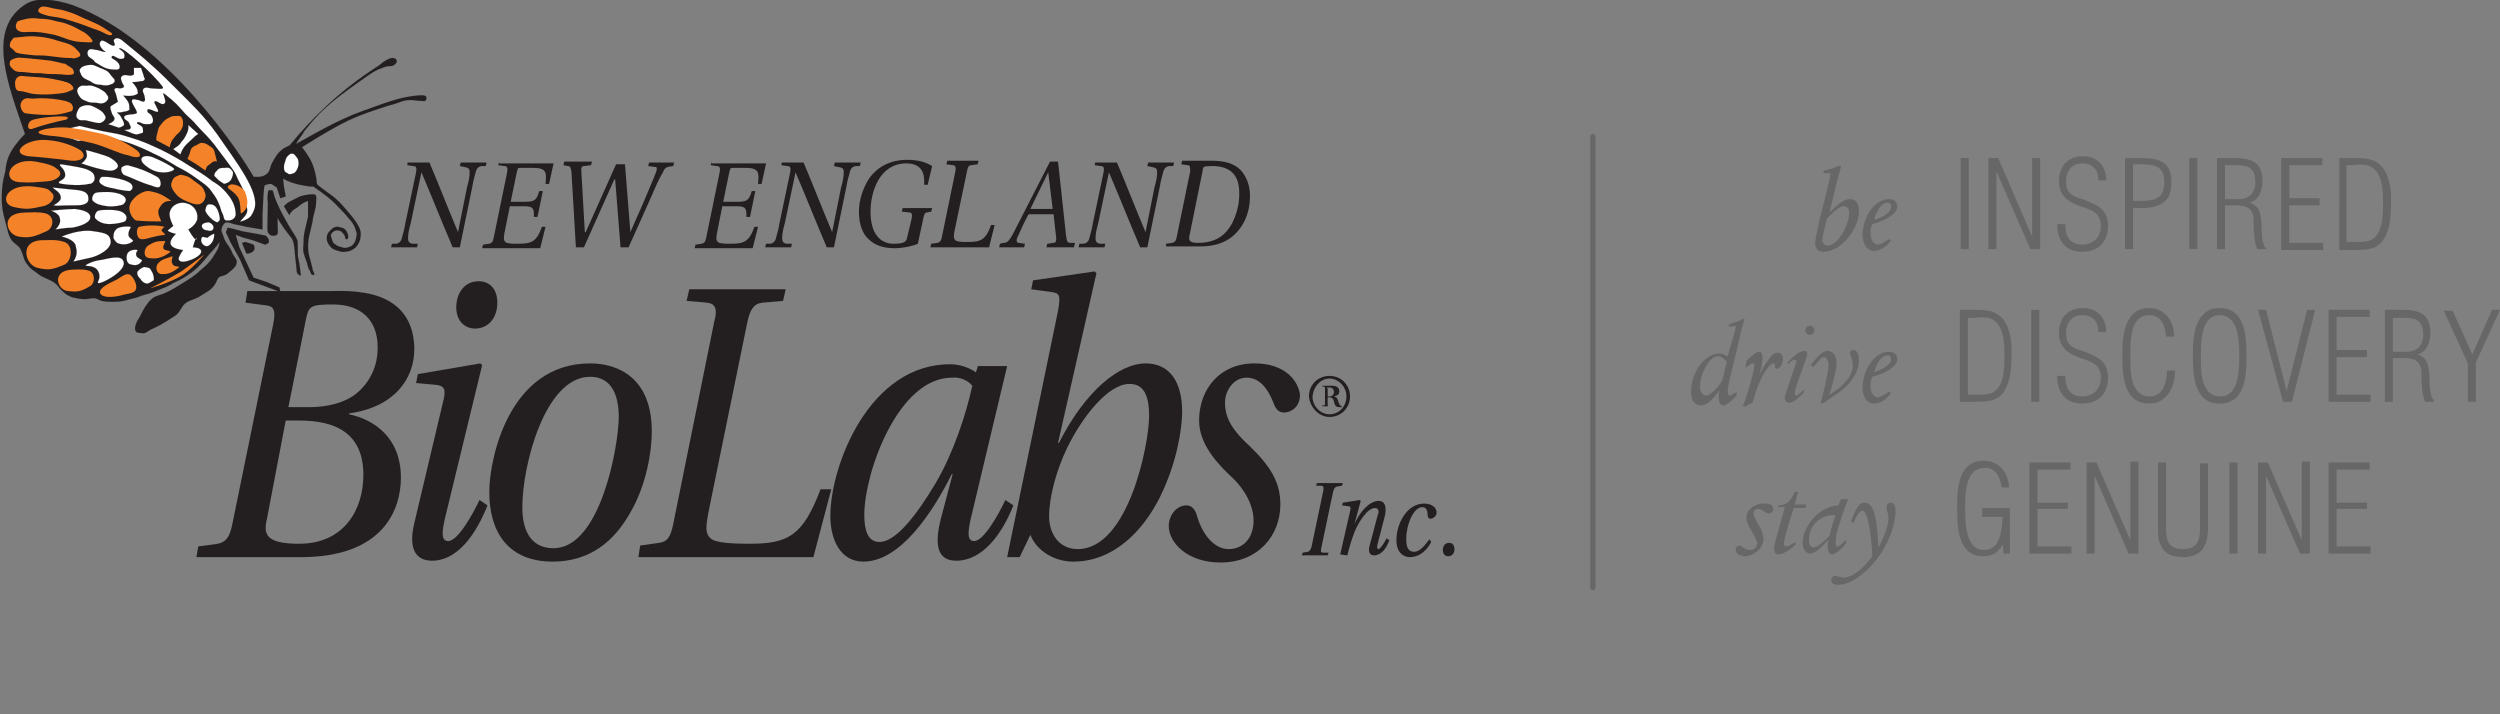 <?xml version="1.0" encoding="utf-8"?>
<!-- Generator: Adobe Illustrator 25.4.1, SVG Export Plug-In . SVG Version: 6.00 Build 0)  -->
<svg version="1.1" id="Layer_1" xmlns="http://www.w3.org/2000/svg" xmlns:xlink="http://www.w3.org/1999/xlink" x="0px" y="0px"
	 viewBox="0 0 280 80" style="enable-background:new 0 0 280 80;" xml:space="preserve">
<rect x="0" y="0" width="280" height="80" fill="#808080" stroke="none"/>
<style type="text/css">
	.st0{fill:#231F20;}
	.st1{fill:none;stroke:#231F20;stroke-width:1.177642e-02;stroke-miterlimit:3.864;}
	.st2{fill:#FFFFFF;}
	.st3{fill:#F48228;}
	.st4{fill:#676767;}
	.st5{fill:none;stroke:#676767;stroke-width:0.589;stroke-linecap:round;}
</style>
<g>
	<g>
		<path class="st0" d="M2.8,15C1,9.7-1.7,3.2,3,0.4c1.2-0.7,3.1-0.5,5.2,0.2c10.5,3.9,19.1,17.2,20.2,19.2c0,0,0.9,0.1,1.3-0.2
			c0.6-0.3,0.5-0.9,0.8-1.4c0.4-0.7,0.6-1.1,1.3-1.6c0.3-0.2,0.6-0.2,0.8-0.5c1.9-2.3,5-5.7,9.9-8.8c0,0,1.4-1.3,1.9-0.6
			c0.2,0.3-0.3,0.7-0.6,0.7c-0.7,0-0.9,0.2-1.5,0.4c-0.4,0.2-0.7,0.4-1,0.6c-3.3,2.3-5.2,3.7-6.9,5.9c-0.6,0.7-0.3,0.4-0.5,0.7
			c-0.3,0.4-0.8,1.1-0.7,1.1c1.5-0.8,4.4-2.6,7.5-3.7c2.3-0.8,3.9-1.5,6-1.7c0.4,0,1.3-0.2,1,0.5c-0.1,0.2-0.3,0.1-0.5,0.1
			c-0.5,0-0.7-0.1-1.2-0.1c-1,0-1.4,0.4-2.4,0.6c-1.8,0.6-2.9,0.9-4.6,1.7c-2.1,1-5.2,3-5.2,3c0-0.1,0.9,1.1,1.2,1.9
			c0.3,0.8,0.4,1.3,0.5,2.2c0,0.1,0.7,0.6,1.8,1.4c0.6,0.5,0.9,0.8,1.4,1.4c0.5,0.6,0.8,0.9,1.2,1.5c0.3,0.5,0.5,0.8,0.5,1.3
			c0,0.5-0.1,0.9-0.4,1.3c-0.2,0.3-0.4,0.4-0.8,0.6c-0.5,0.1-0.8,0.2-1.3,0c-0.4-0.1-0.7-0.2-1-0.6c-0.2-0.3-0.3-0.5-0.3-0.8
			c0-0.4,0.1-0.6,0.4-0.9c0.2-0.2,0.4-0.4,0.8-0.4c0.2,0,0.3,0.1,0.5,0.1c0.3,0.1,0.5,0.3,0.6,0.6c0.1,0.2,0.1,0.3,0.1,0.5
			c0,0.1-0.1,0.2-0.2,0.2c-0.2,0-0.1-0.3-0.2-0.4c-0.1-0.2-0.2-0.3-0.4-0.5c-0.2-0.1-0.4-0.1-0.6-0.1c-0.2,0.1-0.4,0.2-0.5,0.4
			c-0.1,0.2,0,0.4,0.1,0.7c0.1,0.3,0.2,0.4,0.4,0.5c0.2,0.2,0.4,0.2,0.7,0.3c0.3,0.1,0.4,0.1,0.7,0c0.4-0.1,0.6-0.3,0.8-0.7
			c0.1-0.3,0.2-1.1,0.2-0.8c0,0.2-0.1-0.3-0.2-0.6c-0.2-0.5-0.4-0.8-0.8-1.2c-0.3-0.4-0.5-0.6-0.9-1c-1-1.1-1.7-1.6-3-2.5
			c-0.6,0-0.9-0.1-1.5-0.2c-0.8-0.2-1.2-0.3-1.9-0.7l0.1,0.9l0.2,1.1l-0.6,0.2L31,21l-0.6-0.4c-0.2,0-0.4,0-0.6,0.1
			c-0.3,0-0.2,0.5-0.3,1.2l-0.1,2.2l0,1.6c-0.7-0.1-1.1-0.2-1.8-0.3c-0.5-0.1-0.8-0.2-1.4-0.3c-0.3-0.1-0.6-0.2-0.8-0.2
			c-0.3,0-0.6,0.5-0.6,0.9c0,0.2,0.1,0.3,0.2,0.6c0.2,0.8,0.7,1.1,1,1.9c0.2,0.5,0.6,0.7,0.5,1.2c-0.1,0.4-0.3,0.5-0.6,0.8
			c-0.3,0.2-0.4,0.4-0.7,0.5c-0.2,0.1-0.4,0.1-0.6,0.2c-0.3,0.2-0.3,0.5-0.5,0.8c-0.3,0.5-0.6,0.7-1.1,1c-0.3,0.2-0.5,0.3-0.8,0.5
			c-0.4,0.2-0.8,0.3-1.2,0.5c-0.7,0.4-0.7,1-1.3,1.5c-0.6,0.4-0.9,0.6-1.6,1c-0.5,0.3-0.8,0.4-1.2,0.6c-0.4,0.2-0.6,0.5-1,0.4
			c-0.2,0-0.4,0-0.6-0.1c-0.4-0.3,0-1.1,0.1-1.3c0.3-0.4,0.5-1,0.9-1.6c0.3-0.4,0.4-0.6,0.8-0.9c0.4-0.3,0.7-0.3,1.2-0.5
			c0.5-0.2,0.8-0.4,1.2-0.6c0.5-0.3,0.8-0.5,1.3-0.8c0.5-0.3,0.8-0.5,1.3-0.9c0.4-0.4,0.7-0.6,1.1-1c0.4-0.4,0.6-0.7,0.9-1.2
			c0.3-0.5,0.4-0.6,0.5-1.3c0,0-0.6,0.8-1.1,1.3c-0.7,0.8-1,1.3-1.9,2c-0.8,0.6-1.3,0.9-2.2,1.3c-0.6,0.4-1,0.5-1.7,0.8
			c-0.7,0.3-1.1,0.4-1.8,0.6c-0.5,0.2-0.8,0.3-1.3,0.4c-0.7,0.2-1.1,0.3-1.9,0.3c-0.5,0-0.8,0-1.3-0.1c-0.4-0.1-0.5-0.3-0.9-0.3
			c-0.4,0-0.6,0.1-1,0.1c-0.6,0-0.9-0.1-1.4-0.2c-0.5-0.2-0.7-0.3-1.1-0.7c-0.4-0.3-0.5-0.7-1-1c-0.3-0.2-0.6-0.3-1-0.5
			c-0.5-0.2-0.7-0.4-1.1-0.7c-0.5-0.3-0.7-0.6-1-1c-0.3-0.5-0.3-0.9-0.6-1.5c-0.3-0.5-0.7-0.6-1-1c-0.4-0.6-0.4-1-0.6-1.7
			c-0.3-1.1-0.5-1.8-0.5-3c0-1.2,0.1-1.9,0.4-3C0.7,18,1,17.1,2,15.9C2.3,15.5,2.8,15,2.8,15"/>
		<path class="st1" d="M2.8,15C1,9.7-1.7,3.2,3,0.4c1.2-0.7,3.1-0.5,5.2,0.2c10.5,3.9,19.1,17.2,20.2,19.2c0,0,0.9,0.1,1.3-0.2
			c0.6-0.3,0.5-0.9,0.8-1.4c0.4-0.7,0.6-1.1,1.3-1.6c0.3-0.2,0.6-0.2,0.8-0.5c1.9-2.3,5-5.7,9.9-8.8c0,0,1.4-1.3,1.9-0.6
			c0.2,0.3-0.3,0.7-0.6,0.7c-0.7,0-0.9,0.2-1.5,0.4c-0.4,0.2-0.7,0.4-1,0.6c-3.3,2.3-5.2,3.7-6.9,5.9c-0.6,0.7-0.3,0.4-0.5,0.7
			c-0.3,0.4-0.8,1.1-0.7,1.1c1.5-0.8,4.4-2.6,7.5-3.7c2.3-0.8,3.9-1.5,6-1.7c0.4,0,1.3-0.2,1,0.5c-0.1,0.2-0.3,0.1-0.5,0.1
			c-0.5,0-0.7-0.1-1.2-0.1c-1,0-1.4,0.4-2.4,0.6c-1.8,0.6-2.9,0.9-4.6,1.7c-2.1,1-5.2,3-5.2,3c0-0.1,0.9,1.1,1.2,1.9
			c0.3,0.8,0.4,1.3,0.5,2.2c0,0.1,0.7,0.6,1.8,1.4c0.6,0.5,0.9,0.8,1.4,1.4c0.5,0.6,0.8,0.9,1.2,1.5c0.3,0.5,0.5,0.8,0.5,1.3
			c0,0.5-0.1,0.9-0.4,1.3c-0.2,0.3-0.4,0.4-0.8,0.6c-0.5,0.1-0.8,0.2-1.3,0c-0.4-0.1-0.7-0.2-1-0.6c-0.2-0.3-0.3-0.5-0.3-0.8
			c0-0.4,0.1-0.6,0.4-0.9c0.2-0.2,0.4-0.4,0.8-0.4c0.2,0,0.3,0.1,0.5,0.1c0.3,0.1,0.5,0.3,0.6,0.6c0.1,0.2,0.1,0.3,0.1,0.5
			c0,0.1-0.1,0.2-0.2,0.2c-0.2,0-0.1-0.3-0.2-0.4c-0.1-0.2-0.2-0.3-0.4-0.5c-0.2-0.1-0.4-0.1-0.6-0.1c-0.2,0.1-0.4,0.2-0.5,0.4
			c-0.1,0.2,0,0.4,0.1,0.7c0.1,0.3,0.2,0.4,0.4,0.5c0.2,0.2,0.4,0.2,0.7,0.3c0.3,0.1,0.4,0.1,0.7,0c0.4-0.1,0.6-0.3,0.8-0.7
			c0.1-0.3,0.2-1.1,0.2-0.8c0,0.2-0.1-0.3-0.2-0.6c-0.2-0.5-0.4-0.8-0.8-1.2c-0.3-0.4-0.5-0.6-0.9-1c-1-1.1-1.7-1.6-3-2.5
			c-0.6,0-0.9-0.1-1.5-0.2c-0.8-0.2-1.2-0.3-1.9-0.7l0.1,0.9l0.2,1.1l-0.6,0.2L31,21l-0.6-0.4c-0.2,0-0.4,0-0.6,0.1
			c-0.3,0-0.2,0.5-0.3,1.2l-0.1,2.2l0,1.6c-0.7-0.1-1.1-0.2-1.8-0.3c-0.5-0.1-0.8-0.2-1.4-0.3c-0.3-0.1-0.6-0.2-0.8-0.2
			c-0.3,0-0.6,0.5-0.6,0.9c0,0.2,0.1,0.3,0.2,0.6c0.2,0.8,0.7,1.1,1,1.9c0.2,0.5,0.6,0.7,0.5,1.2c-0.1,0.4-0.3,0.5-0.6,0.8
			c-0.3,0.2-0.4,0.4-0.7,0.5c-0.2,0.1-0.4,0.1-0.6,0.2c-0.3,0.2-0.3,0.5-0.5,0.8c-0.3,0.5-0.6,0.7-1.1,1c-0.3,0.2-0.5,0.3-0.8,0.5
			c-0.4,0.2-0.8,0.3-1.2,0.5c-0.7,0.4-0.7,1-1.3,1.5c-0.6,0.4-0.9,0.6-1.6,1c-0.5,0.3-0.8,0.4-1.2,0.6c-0.4,0.2-0.6,0.5-1,0.4
			c-0.2,0-0.4,0-0.6-0.1c-0.4-0.3,0-1.1,0.1-1.3c0.3-0.4,0.5-1,0.9-1.6c0.3-0.4,0.4-0.6,0.8-0.9c0.4-0.3,0.7-0.3,1.2-0.5
			c0.5-0.2,0.8-0.4,1.2-0.6c0.5-0.3,0.8-0.5,1.3-0.8c0.5-0.3,0.8-0.5,1.3-0.9c0.4-0.4,0.7-0.6,1.1-1c0.4-0.4,0.6-0.7,0.9-1.2
			c0.3-0.5,0.4-0.6,0.5-1.3c0,0-0.6,0.8-1.1,1.3c-0.7,0.8-1,1.3-1.9,2c-0.8,0.6-1.3,0.9-2.2,1.3c-0.6,0.4-1,0.5-1.7,0.8
			c-0.7,0.3-1.1,0.4-1.8,0.6c-0.5,0.2-0.8,0.3-1.3,0.4c-0.7,0.2-1.1,0.3-1.9,0.3c-0.5,0-0.8,0-1.3-0.1c-0.4-0.1-0.5-0.3-0.9-0.3
			c-0.4,0-0.6,0.1-1,0.1c-0.6,0-0.9-0.1-1.4-0.2c-0.5-0.2-0.7-0.3-1.1-0.7c-0.4-0.3-0.5-0.7-1-1c-0.3-0.2-0.6-0.3-1-0.5
			c-0.5-0.2-0.7-0.4-1.1-0.7c-0.5-0.3-0.7-0.6-1-1c-0.3-0.5-0.3-0.9-0.6-1.5c-0.3-0.5-0.7-0.6-1-1c-0.4-0.6-0.4-1-0.6-1.7
			c-0.3-1.1-0.5-1.8-0.5-3c0-1.2,0.1-1.9,0.4-3C0.7,18,1,17.1,2,15.9C2.3,15.5,2.8,15,2.8,15z"/>
		<path class="st2" d="M33.3,17.7c0.4,0.7-0.1,1.6-0.4,1.7c-0.3,0.1-0.5,0.2-0.7,0c-0.3-0.1-0.4-0.3-0.4-0.6c0-0.2,0-0.4,0.1-0.6
			c0.1-0.3,0.1-0.5,0.3-0.7c0.2-0.2,0.3-0.3,0.5-0.3C33,17.2,33.1,17.5,33.3,17.7"/>
		<path class="st1" d="M33.3,17.7c0.4,0.7-0.1,1.6-0.4,1.7c-0.3,0.1-0.5,0.2-0.7,0c-0.3-0.1-0.4-0.3-0.4-0.6c0-0.2,0-0.4,0.1-0.6
			c0.1-0.3,0.1-0.5,0.3-0.7c0.2-0.2,0.3-0.3,0.5-0.3C33,17.2,33.1,17.5,33.3,17.7z"/>
		<path class="st0" d="M31.8,23.1l0.6,1c0.2-0.4,0.4-0.6,0.8-0.8c0.5-0.4,0.7-0.6,1.3-0.8c0,0.7,0,1.1,0,1.8
			C34.3,25.3,34,26,34,27.1c0,0.5-0.1,0.7,0,1.2c0.1,0.4,0.2,0.6,0.3,0.9c0.2,0.4,0.1,0.7,0.4,1.1c0.1,0.2,0.1,0.5,0.4,0.5
			c0.3,0-0.1-0.4-0.1-0.7c-0.2-1-0.5-1.5-0.5-2.5c0-1.1,0.3-1.7,0.5-2.8c0.1-0.9,0.4-1.3,0.4-2.2c0-0.3,0.1-0.6-0.1-0.8
			c-0.2-0.1-1.1,0-1.7,0.2c-0.4,0.2-0.6,0.3-1,0.5C32.2,22.7,32.1,22.8,31.8,23.1"/>
		<path class="st1" d="M31.8,23.1l0.6,1c0.2-0.4,0.4-0.6,0.8-0.8c0.5-0.4,0.7-0.6,1.3-0.8c0,0.7,0,1.1,0,1.8
			C34.3,25.3,34,26,34,27.1c0,0.5-0.1,0.7,0,1.2c0.1,0.4,0.2,0.6,0.3,0.9c0.2,0.4,0.1,0.7,0.4,1.1c0.1,0.2,0.1,0.5,0.4,0.5
			c0.3,0-0.1-0.4-0.1-0.7c-0.2-1-0.5-1.5-0.5-2.5c0-1.1,0.3-1.7,0.5-2.8c0.1-0.9,0.4-1.3,0.4-2.2c0-0.3,0.1-0.6-0.1-0.8
			c-0.2-0.1-1.1,0-1.7,0.2c-0.4,0.2-0.6,0.3-1,0.5C32.2,22.7,32.1,22.8,31.8,23.1z"/>
		<path class="st0" d="M30,25.3c0-0.3-0.1,0.4,0,0.7c0.1,0.2,0.3,0.4,0.5,0.4c0.2,0,0.4,0,0.5-0.1c0.2-0.2,0.1-0.4,0.1-0.6
			c0-0.3,0-2-0.1-1.5c0,0.1,0.4,0.9,1.6,2.4c0.4,0.4,0.4,1.7,0.5,2.5c0.1,0.6,0.1,1.4,0.2,1.5c0.2,0.3,0.4,0.2,0.4,0.3
			c0,0.1-0.1-1.2-0.3-2c-0.1-0.3,0-1.7-0.1-2c-0.2-0.5-0.6-1-1-1.7c-0.5-0.9-0.8-1.4-1.2-2.3c-0.2-0.5-0.3-0.6-0.5-1.4
			c0-0.2-0.2-0.2-0.4-0.2c-0.2,0-0.2,0.3-0.2,0.5c-0.1,0.4,0,0.6,0,1C30,23.7,29.9,26.3,30,25.3"/>
		<path class="st1" d="M30,25.3c0-0.3-0.1,0.4,0,0.7c0.1,0.2,0.3,0.4,0.5,0.4c0.2,0,0.4,0,0.5-0.1c0.2-0.2,0.1-0.4,0.1-0.6
			c0-0.3,0-2-0.1-1.5c0,0.1,0.4,0.9,1.6,2.4c0.4,0.4,0.4,1.7,0.5,2.5c0.1,0.6,0.1,1.4,0.2,1.5c0.2,0.3,0.4,0.2,0.4,0.3
			c0,0.1-0.1-1.2-0.3-2c-0.1-0.3,0-1.7-0.1-2c-0.2-0.5-0.6-1-1-1.7c-0.5-0.9-0.8-1.4-1.2-2.3c-0.2-0.5-0.3-0.6-0.5-1.4
			c0-0.2-0.2-0.2-0.4-0.2c-0.2,0-0.2,0.3-0.2,0.5c-0.1,0.4,0,0.6,0,1C30,23.7,29.9,26.3,30,25.3z"/>
	</g>
	<polygon class="st0" points="29.8,26.4 30.1,26.8 30.1,27.2 29.7,27.4 28.3,26.9 27.2,26.6 26.4,26.3 26.8,27.7 27.6,29.4 
		28.4,31.1 29.9,31.6 31.3,32.2 31.4,32.7 27.9,31.4 26.9,29.1 25.8,27.1 25.3,26 25.5,25.5 26,25.6 27.1,25.9 28.8,26.2 	"/>
	<polygon class="st1" points="29.8,26.4 30.1,26.8 30.1,27.2 29.7,27.4 28.3,26.9 27.2,26.6 26.4,26.3 26.8,27.7 27.6,29.4 
		28.4,31.1 29.9,31.6 31.3,32.2 31.4,32.7 27.9,31.4 26.9,29.1 25.8,27.1 25.3,26 25.5,25.5 26,25.6 27.1,25.9 28.8,26.2 	"/>
	<g>
		<path class="st0" d="M27.1,27.2l0.5,1.2c0.2,0,0.3,0,0.5-0.1c0.2-0.1,0.4-0.2,0.4-0.5c0-0.1,0-0.2-0.1-0.4l-0.9-0.3L27.1,27.2z"/>
		<path class="st1" d="M27.1,27.2l0.5,1.2c0.2,0,0.3,0,0.5-0.1c0.2-0.1,0.4-0.2,0.4-0.5c0-0.1,0-0.2-0.1-0.4l-0.9-0.3L27.1,27.2z"/>
		<path class="st2" d="M26.9,24.8c-0.1,0.1,0.9-0.2,1.2-0.6c0.2-0.3,0.3-0.5,0.4-0.8c0.6-1.9-2-5.2-4.2-8.4
			c-1.6-2.2-2.7-3.2-4.6-5.1c-1-1-1.6-1.6-2.6-2.5c-1.2-1.1-2-1.7-3.2-2.7c-0.3-0.3-0.8-0.6-1.1-0.3C12.6,4.6,13,5,12.8,5.1
			c-0.3,0.2-1.2-0.8-1.5-0.5c-0.4,0.4,0.2,1,0.5,1.2c0.1,0.1-0.6-0.1-0.9-0.2c-0.3,0-0.4-0.1-0.7-0.1c-0.5,0-0.5,0.7-0.2,0.9
			c0.9,0.6,0.3,0.3,0.7,0.6c1.1,0.7,1.4,0.8,2.4,0.8c0.1,0,0.3-0.1,0.3-0.2c0.1-0.8-1-1-0.9-1.2c0.1-0.4,0.6,0.2,1,0.2
			c0.1,0,0.3,0,0.4-0.1c0.3-0.8-0.8-1-0.5-1.1c0.4-0.1,3.7,2.8,4.8,4.3c0.3,0.4-0.7,0.2-1.2,0.2c-0.3,0-0.6-0.2-0.9,0
			c-0.3,0.3,0.1,0.6,0.1,1c0,0.1,0.1,0.2,0,0.4c-0.1,0.2-0.4,0-0.7-0.1c-0.3,0-0.5-0.2-0.7,0c-0.2,0.2,0.5,1.1,0.5,1.3
			c0.3,0.5-1.5,0.1-1.4,0.7c0.1,0.3,0.5,0.3,0.6,0.7c0.1,0.2,0.2,0.3,0.1,0.5c-0.1,0.2-0.9,0.1-0.6,0.2c1.4,0.6,1.2,0.5,1.9,0.3
			c0.2,0,0.1-0.3,0.1-0.5c0-0.4-0.9-0.5-0.6-0.7c0.3-0.1,0.5,0.2,0.8,0.2c0.3,0,0.7,0.1,0.9-0.2c0.1-0.3,0-0.5-0.1-0.7
			c-0.1-0.3-0.5-0.3-0.5-0.6c0-0.5,1,0.3,1.2,0.1c0.1-0.2-0.5-1-0.4-1.1c0.2-0.3,0.8,0.5,1.1,0.2c0.4-0.2-0.4-1.4,0-1.1
			c1.3,1,1.5,1.3,2.4,2.3c0.5,0.5,0.8,0.7,1.2,1.2c0.8,0.9,1.3,1.3,2,2.2c0.6,0.8,0.9,1.2,1.5,2c0.5,0.7,0.8,1,1.1,1.8
			c0.6,1.1,1.1,2.1,1,3.1C27.9,23.9,27.4,24.2,26.9,24.8"/>
		<path class="st1" d="M26.9,24.8c-0.1,0.1,0.9-0.2,1.2-0.6c0.2-0.3,0.3-0.5,0.4-0.8c0.6-1.9-2-5.2-4.2-8.4
			c-1.6-2.2-2.7-3.2-4.6-5.1c-1-1-1.6-1.6-2.6-2.5c-1.2-1.1-2-1.7-3.2-2.7c-0.3-0.3-0.8-0.6-1.1-0.3C12.6,4.6,13,5,12.8,5.1
			c-0.3,0.2-1.2-0.8-1.5-0.5c-0.4,0.4,0.2,1,0.5,1.2c0.1,0.1-0.6-0.1-0.9-0.2c-0.3,0-0.4-0.1-0.7-0.1c-0.5,0-0.5,0.7-0.2,0.9
			c0.9,0.6,0.3,0.3,0.7,0.6c1.1,0.7,1.4,0.8,2.4,0.8c0.1,0,0.3-0.1,0.3-0.2c0.1-0.8-1-1-0.9-1.2c0.1-0.4,0.6,0.2,1,0.2
			c0.1,0,0.3,0,0.4-0.1c0.3-0.8-0.8-1-0.5-1.1c0.4-0.1,3.7,2.8,4.8,4.3c0.3,0.4-0.7,0.2-1.2,0.2c-0.3,0-0.6-0.2-0.9,0
			c-0.3,0.3,0.1,0.6,0.1,1c0,0.1,0.1,0.2,0,0.4c-0.1,0.2-0.4,0-0.7-0.1c-0.3,0-0.5-0.2-0.7,0c-0.2,0.2,0.5,1.1,0.5,1.3
			c0.3,0.5-1.5,0.1-1.4,0.7c0.1,0.3,0.5,0.3,0.6,0.7c0.1,0.2,0.2,0.3,0.1,0.5c-0.1,0.2-0.9,0.1-0.6,0.2c1.4,0.6,1.2,0.5,1.9,0.3
			c0.2,0,0.1-0.3,0.1-0.5c0-0.4-0.9-0.5-0.6-0.7c0.3-0.1,0.5,0.2,0.8,0.2c0.3,0,0.7,0.1,0.9-0.2c0.1-0.3,0-0.5-0.1-0.7
			c-0.1-0.3-0.5-0.3-0.5-0.6c0-0.5,1,0.3,1.2,0.1c0.1-0.2-0.5-1-0.4-1.1c0.2-0.3,0.8,0.5,1.1,0.2c0.4-0.2-0.4-1.4,0-1.1
			c1.3,1,1.5,1.3,2.4,2.3c0.5,0.5,0.8,0.7,1.2,1.2c0.8,0.9,1.3,1.3,2,2.2c0.6,0.8,0.9,1.2,1.5,2c0.5,0.7,0.8,1,1.1,1.8
			c0.6,1.1,1.1,2.1,1,3.1C27.9,23.9,27.4,24.2,26.9,24.8z"/>
		<path class="st2" d="M9.7,9.6c-0.3,0-0.6-0.1-0.9,0.2c-0.3,0.3-0.1,0.7,0.1,1c0.2,0.3,0.4,0.4,0.7,0.5c0.4,0.2,0.6,0.2,1,0.2
			c0.4,0,0.7,0.2,1.1,0c0.2-0.1,0.3-0.2,0.4-0.4c0.1-0.3-0.1-0.4-0.2-0.6c-0.2-0.3-0.5-0.4-0.8-0.6C10.6,9.7,10.3,9.5,9.7,9.6"/>
		<path class="st1" d="M9.7,9.6c-0.3,0-0.6-0.1-0.9,0.2c-0.3,0.3-0.1,0.7,0.1,1c0.2,0.3,0.4,0.4,0.7,0.5c0.4,0.2,0.6,0.2,1,0.2
			c0.4,0,0.7,0.2,1.1,0c0.2-0.1,0.3-0.2,0.4-0.4c0.1-0.3-0.1-0.4-0.2-0.6c-0.2-0.3-0.5-0.4-0.8-0.6C10.6,9.7,10.3,9.5,9.7,9.6z"/>
		<path class="st2" d="M10.5,7.3c-0.3-0.1-1.3,0-1.5,0.4C8.8,7.9,9,8.1,9.1,8.4c0.2,0.4,0.6,0.5,1,0.7c0.4,0.3,0.7,0.4,1.2,0.4
			c0.4,0.1,0.7,0.1,1,0c0.2-0.1,0.4-0.1,0.5-0.3c0.2-0.3-0.2-0.5-0.4-0.8c-0.3-0.5-0.7-0.6-1.2-0.8C11,7.5,11,7.5,10.5,7.3"/>
		<path class="st1" d="M10.5,7.3c-0.3-0.1-1.3,0-1.5,0.4C8.8,7.9,9,8.1,9.1,8.4c0.2,0.4,0.6,0.5,1,0.7c0.4,0.3,0.7,0.4,1.2,0.4
			c0.4,0.1,0.7,0.1,1,0c0.2-0.1,0.4-0.1,0.5-0.3c0.2-0.3-0.2-0.5-0.4-0.8c-0.3-0.5-0.7-0.6-1.2-0.8C11,7.5,11,7.5,10.5,7.3z"/>
		<path class="st2" d="M9.5,11.8c-0.3,0.1-0.5,0.1-0.7,0.4c-0.2,0.4-0.4,0.8-0.1,1.1c0.3,0.3,0.6,0.1,1,0.2c0.8,0.2,1.5,0.4,1.7,0.2
			c0.2-0.1,0.3-0.2,0.4-0.4c0.1-0.3-0.1-0.4-0.2-0.6c-0.2-0.3-0.5-0.4-0.8-0.6C10.4,11.9,10.1,11.7,9.5,11.8"/>
		<path class="st1" d="M9.5,11.8c-0.3,0.1-0.5,0.1-0.7,0.4c-0.2,0.4-0.4,0.8-0.1,1.1c0.3,0.3,0.6,0.1,1,0.2c0.8,0.2,1.5,0.4,1.7,0.2
			c0.2-0.1,0.3-0.2,0.4-0.4c0.1-0.3-0.1-0.4-0.2-0.6c-0.2-0.3-0.5-0.4-0.8-0.6C10.4,11.9,10.1,11.7,9.5,11.8z"/>
		<path class="st2" d="M15,7.6l0.8,0c0,0,0.2,0.6,0.3,0.9c0,0.2,0.2,0.3,0.1,0.4c-0.1,0.2-0.3,0.2-0.5,0.2c-0.3,0.1-0.9,0.1-0.9,0.1
			s0.5,0.5,0.6,0.9c0,0.2,0.1,0.4,0,0.4c-0.5,0.4-1.6,0.2-1.6,0.2s0.4,0.4,0.6,0.8c0.1,0.3,0.1,0.5,0.1,0.8
			c-0.2,0.1-0.3,0.2-0.6,0.2c-0.3,0.1-0.5,0.1-0.8,0.1c0.2,0.2,0.4,0.3,0.5,0.6c0.2,0.3,0.3,0.5,0.3,0.8c-0.2,0.2-0.5,0.3-0.6,0.3
			c-0.6-0.2-0.9-0.3-1.2-0.4c0,0,0.6-0.2,0.7-0.5c0.1-0.3-0.2-0.4-0.3-0.8c-0.1-0.3-0.2-0.5-0.1-0.7c0.1-0.1,0.2-0.1,0.3-0.2
			c0.2-0.1,0.5-0.3,0.5-0.3L13,10.6c-0.1-0.3-0.3-0.6-0.1-0.7c0.2-0.1,0.4,0,0.5,0c0.1,0,0.2,0,0.4-0.1c0.2-0.1,0-0.3-0.1-0.5
			c-0.1-0.3-0.3-0.6,0-0.8c0.1-0.1,0.3-0.1,0.4-0.1C14.9,8.6,15,8.3,15,8.3L15,7.6z"/>
		<path class="st1" d="M15,7.6l0.8,0c0,0,0.2,0.6,0.3,0.9c0,0.2,0.2,0.3,0.1,0.4c-0.1,0.2-0.3,0.2-0.5,0.2c-0.3,0.1-0.9,0.1-0.9,0.1
			s0.5,0.5,0.6,0.9c0,0.2,0.1,0.4,0,0.4c-0.5,0.4-1.6,0.2-1.6,0.2s0.4,0.4,0.6,0.8c0.1,0.3,0.1,0.5,0.1,0.8
			c-0.2,0.1-0.3,0.2-0.6,0.2c-0.3,0.1-0.5,0.1-0.8,0.1c0.2,0.2,0.4,0.3,0.5,0.6c0.2,0.3,0.3,0.5,0.3,0.8c-0.2,0.2-0.5,0.3-0.6,0.3
			c-0.6-0.2-0.9-0.3-1.2-0.4c0,0,0.6-0.2,0.7-0.5c0.1-0.3-0.2-0.4-0.3-0.8c-0.1-0.3-0.2-0.5-0.1-0.7c0.1-0.1,0.2-0.1,0.3-0.2
			c0.2-0.1,0.5-0.3,0.5-0.3L13,10.6c-0.1-0.3-0.3-0.6-0.1-0.7c0.2-0.1,0.4,0,0.5,0c0.1,0,0.2,0,0.4-0.1c0.2-0.1,0-0.3-0.1-0.5
			c-0.1-0.3-0.3-0.6,0-0.8c0.1-0.1,0.3-0.1,0.4-0.1C14.9,8.6,15,8.3,15,8.3L15,7.6z"/>
		<path class="st2" d="M24,19.7c0-0.3,0.1-0.4,0.3-0.6c0.2-0.3,0.5-0.3,0.8-0.3c0.3,0,0.5-0.1,0.7,0.1c0.2,0.2,0.3,0.3,0.3,0.5
			c0,0.3-0.1,0.4-0.2,0.7c-0.2,0.3-0.4,0.4-0.8,0.5l-0.6-0.4L24,19.7z"/>
		<path class="st1" d="M24,19.7c0-0.3,0.1-0.4,0.3-0.6c0.2-0.3,0.5-0.3,0.8-0.3c0.3,0,0.5-0.1,0.7,0.1c0.2,0.2,0.3,0.3,0.3,0.5
			c0,0.3-0.1,0.4-0.2,0.7c-0.2,0.3-0.4,0.4-0.8,0.5l-0.6-0.4L24,19.7z"/>
		<path class="st2" d="M19.4,16.7l0.8,0.6c0.1-0.3,0.2-0.5,0.4-0.8c0.3-0.4,0.6-0.6,1-1c0.2-0.2,0.3-0.3,0.6-0.5l-1.1-1
			c0,0.4,0,0.6-0.2,1c-0.2,0.4-0.3,0.6-0.6,0.9C20.1,16.3,19.8,16.4,19.4,16.7"/>
		<path class="st1" d="M19.4,16.7l0.8,0.6c0.1-0.3,0.2-0.5,0.4-0.8c0.3-0.4,0.6-0.6,1-1c0.2-0.2,0.3-0.3,0.6-0.5l-1.1-1
			c0,0.4,0,0.6-0.2,1c-0.2,0.4-0.3,0.6-0.6,0.9C20.1,16.3,19.8,16.4,19.4,16.7z"/>
		<path class="st3" d="M17.5,15.7l1.5,0.8l0.1-0.4c0.1-0.4,0.3-0.5,0.5-0.8c0.2-0.3,0.5-0.4,0.7-0.8c0.2-0.3,0.2-0.5,0.2-0.8
			c0-0.3-0.1-0.4-0.2-0.6c-0.2-0.2-0.5-0.1-0.8-0.1c-0.4,0-0.5,0.2-0.8,0.3c-0.3,0.2-0.5,0.4-0.7,0.7c-0.3,0.3-0.3,0.6-0.4,1
			C17.5,15.3,17.5,15.5,17.5,15.7"/>
		<path class="st3" d="M21,17.8l1,0.6l1,0.7l0.1-0.3c0.1-0.2,0.2-0.3,0.4-0.4c0.1-0.1,0.2-0.2,0.4-0.3c0.2-0.1,0.3,0,0.4,0l-0.1-0.4
			L24,16.9c-0.1-0.3-0.3-0.4-0.6-0.6c-0.3-0.2-0.5-0.3-0.8-0.3c-0.3,0-0.4,0.2-0.7,0.3c-0.2,0.1-0.4,0.2-0.5,0.4
			c-0.1,0.2-0.1,0.4-0.2,0.6C21.1,17.5,21.1,17.6,21,17.8"/>
		<path class="st2" d="M7.3,19.6c0-0.6-0.6-1-0.6-1.1c0-0.1,0.1-0.1,0.2-0.1c1.6,0.3,3.7,0.4,3.7,1.5c0,0.2,0,0.3-0.1,0.4
			c-0.1,0.2-0.3,0.3-0.5,0.3c-1.3,0.3-3.4,0-3.4-0.1C6.5,20.2,7.3,20.2,7.3,19.6"/>
		<path class="st1" d="M7.3,19.6c0-0.6-0.6-1-0.6-1.1c0-0.1,0.1-0.1,0.2-0.1c1.6,0.3,3.7,0.4,3.7,1.5c0,0.2,0,0.3-0.1,0.4
			c-0.1,0.2-0.3,0.3-0.5,0.3c-1.3,0.3-3.4,0-3.4-0.1C6.5,20.2,7.3,20.2,7.3,19.6z"/>
		<path class="st2" d="M5.9,21l1.9,0.2c0.7,0.1,2.1,0,2.1,1C10,23,8.9,23,8.5,23c-2,0-2,0.1-2.5,0c-0.1,0,0.9-0.4,0.8-0.9
			C6.8,21.5,6,21.2,5.9,21"/>
		<path class="st1" d="M5.9,21l1.9,0.2c0.7,0.1,2.1,0,2.1,1C10,23,8.9,23,8.5,23c-2,0-2,0.1-2.5,0c-0.1,0,0.9-0.4,0.8-0.9
			C6.8,21.5,6,21.2,5.9,21z"/>
		<path class="st2" d="M5.7,23.6c0,0,1.7-0.2,2.7-0.2c0.8,0.1,1.6,0.3,1.7,0.8c0.2,0.8-1.4,1.2-2,1.3c-0.7,0-1.9,0.2-1.9,0.2
			s0.7-0.6,0.5-1.2C6.7,23.9,5.7,23.6,5.7,23.6"/>
		<path class="st1" d="M5.7,23.6c0,0,1.7-0.2,2.7-0.2c0.8,0.1,1.6,0.3,1.7,0.8c0.2,0.8-1.4,1.2-2,1.3c-0.7,0-1.9,0.2-1.9,0.2
			s0.7-0.6,0.5-1.2C6.7,23.9,5.7,23.6,5.7,23.6z"/>
		<path class="st2" d="M6.9,26.5c0,0,2-0.9,3.6-0.6c1.5,0.2,1.8,0.4,1.9,1.1c0.1,0.9-1.4,1.7-2.4,1.9c-0.9,0.2-1.8,0.4-1.8,0.4
			s0.6-0.7,0.3-1.6C8.5,26.8,6.9,26.5,6.9,26.5"/>
		<path class="st1" d="M6.9,26.5c0,0,2-0.9,3.6-0.6c1.5,0.2,1.8,0.4,1.9,1.1c0.1,0.9-1.4,1.7-2.4,1.9c-0.9,0.2-1.8,0.4-1.8,0.4
			s0.6-0.7,0.3-1.6C8.5,26.8,6.9,26.5,6.9,26.5z"/>
		<path class="st2" d="M9.6,29.7c0.1-0.1,0.8-0.5,1.8-0.6c0.6-0.1,2.1-0.6,2.4,0.1c0.6,1.1-2.6,2.7-2.8,2.5c-0.2-0.1,0.4-0.5,0-1.3
			C10.6,29.6,9.5,29.9,9.6,29.7"/>
		<path class="st1" d="M9.6,29.7c0.1-0.1,0.8-0.5,1.8-0.6c0.6-0.1,2.1-0.6,2.4,0.1c0.6,1.1-2.6,2.7-2.8,2.5c-0.2-0.1,0.4-0.5,0-1.3
			C10.6,29.6,9.5,29.9,9.6,29.7z"/>
		<path class="st2" d="M9.6,16.8c0,0,0.2,0.5,0.1,0.8c-0.2,0.5-0.6,0.7-0.6,0.7s1.4,0.5,2.4,0.7c0.8,0.2,1.4,0.2,1.7-0.3
			c0.1-0.3-0.3-0.7-0.8-1C12,17.4,9.6,16.8,9.6,16.8"/>
		<path class="st1" d="M9.6,16.8c0,0,0.2,0.5,0.1,0.8c-0.2,0.5-0.6,0.7-0.6,0.7s1.4,0.5,2.4,0.7c0.8,0.2,1.4,0.2,1.7-0.3
			c0.1-0.3-0.3-0.7-0.8-1C12,17.4,9.6,16.8,9.6,16.8z"/>
		<path class="st2" d="M14.3,18.5c1.5,0.4,2.2,0.7,3.3,1.3c0.4,0.2,0.5,0.9,0.3,1.1c-0.1,0.2-0.7,0-0.9-0.1c-1.4-0.4-2-0.8-3.1-1.2
			c-0.2-0.1-0.4-0.5-0.3-0.8C13.7,18.6,14.1,18.5,14.3,18.5"/>
		<path class="st1" d="M14.3,18.5c1.5,0.4,2.2,0.7,3.3,1.3c0.4,0.2,0.5,0.9,0.3,1.1c-0.1,0.2-0.7,0-0.9-0.1c-1.4-0.4-2-0.8-3.1-1.2
			c-0.2-0.1-0.4-0.5-0.3-0.8C13.7,18.6,14.1,18.5,14.3,18.5z"/>
		<path class="st2" d="M14.7,20.6c-0.3-0.3-1.2-0.6-2-0.7c-0.5-0.1-0.9-0.1-1.2-0.1c-0.3,0-0.5,0.5-0.3,0.7c0.4,0.4,0.9,0.5,1.5,0.6
			c0.7,0.2,1.6,0.3,1.8,0.3C14.6,21.4,15.1,21.1,14.7,20.6"/>
		<path class="st1" d="M14.7,20.6c-0.3-0.3-1.2-0.6-2-0.7c-0.5-0.1-0.9-0.1-1.2-0.1c-0.3,0-0.5,0.5-0.3,0.7c0.4,0.4,0.9,0.5,1.5,0.6
			c0.7,0.2,1.6,0.3,1.8,0.3C14.6,21.4,15.1,21.1,14.7,20.6z"/>
		<path class="st2" d="M13.9,22c-0.3-0.3-1.1-0.5-1.9-0.5c-0.5,0-1,0-1.3,0.1c-0.3,0.1-0.5,0.7-0.3,0.9c0.4,0.4,0.9,0.5,1.6,0.6
			c0.7,0.1,1.6-0.1,1.8-0.2C14,22.7,14.3,22.4,13.9,22"/>
		<path class="st1" d="M13.9,22c-0.3-0.3-1.1-0.5-1.9-0.5c-0.5,0-1,0-1.3,0.1c-0.3,0.1-0.5,0.7-0.3,0.9c0.4,0.4,0.9,0.5,1.6,0.6
			c0.7,0.1,1.6-0.1,1.8-0.2C14,22.7,14.3,22.4,13.9,22z"/>
		<path class="st2" d="M13.9,23.9c-0.3-0.3-1-0.4-1.6-0.4c-0.5,0-1,0-1.3,0.1c-0.3,0.1-0.5,0.7-0.3,0.9c0.4,0.4,0.9,0.6,1.6,0.6
			c0.7,0,1.5-0.2,1.7-0.3C14.2,24.6,14.3,24.2,13.9,23.9"/>
		<path class="st1" d="M13.9,23.9c-0.3-0.3-1-0.4-1.6-0.4c-0.5,0-1,0-1.3,0.1c-0.3,0.1-0.5,0.7-0.3,0.9c0.4,0.4,0.9,0.6,1.6,0.6
			c0.7,0,1.5-0.2,1.7-0.3C14.2,24.6,14.3,24.2,13.9,23.9z"/>
		<path class="st2" d="M14.6,25.4c-0.4-0.1-1.4,0-1.6,0.3c-0.2,0.2-0.3,0.4-0.3,0.9c0,0.2,0.3,0.5,0.4,0.6c0.6,0.3,1.4,0.2,1.8-0.2
			c0.1-0.1-0.4-0.3-0.5-0.6C14.3,25.8,14.8,25.4,14.6,25.4"/>
		<path class="st1" d="M14.6,25.4c-0.4-0.1-1.4,0-1.6,0.3c-0.2,0.2-0.3,0.4-0.3,0.9c0,0.2,0.3,0.5,0.4,0.6c0.6,0.3,1.4,0.2,1.8-0.2
			c0.1-0.1-0.4-0.3-0.5-0.6C14.3,25.8,14.8,25.4,14.6,25.4z"/>
		<path class="st2" d="M15.4,28c-0.4-0.1-1.4,0-1.2,1.1c0,0.2,0.2,0.5,0.4,0.5c0.6,0.2,1,0.1,1.3-0.4c0.1-0.1-0.4-0.2-0.6-0.5
			C15.1,28.3,15.5,28,15.4,28"/>
		<path class="st1" d="M15.4,28c-0.4-0.1-1.4,0-1.2,1.1c0,0.2,0.2,0.5,0.4,0.5c0.6,0.2,1,0.1,1.3-0.4c0.1-0.1-0.4-0.2-0.6-0.5
			C15.1,28.3,15.5,28,15.4,28z"/>
		<path class="st2" d="M15.5,30.3c0,0,0.4-0.4,0.7-0.4c0.7,0.1,0.6,0.2,0.8,0.5c0.2,0.3,0.3,0.9,0.2,1l-0.5,0.3
			c-0.3,0.2-0.8-0.1-1-0.5C15.3,30.9,15.3,30.4,15.5,30.3"/>
		<path class="st1" d="M15.5,30.3c0,0,0.4-0.4,0.7-0.4c0.7,0.1,0.6,0.2,0.8,0.5c0.2,0.3,0.3,0.9,0.2,1l-0.5,0.3
			c-0.3,0.2-0.8-0.1-1-0.5C15.3,30.9,15.3,30.4,15.5,30.3z"/>
		<path class="st2" d="M21.1,25.7c0,0,0.9-0.5,1-1.2c0.1-0.8-0.4-1.5-1.1-1.7c-0.8-0.3-1.8,0.1-2,1c-0.1,0.6,0.4,1.5,0.4,1.5
			l-0.6,0.5c0,0.2,0.9,0.4,0.9,0.4s-0.7,0.6-0.6,1.1c0.1,0.6,1.4,0.7,1.4,0.7S20,28.7,20,29c0.1,0.5,0.9,0.3,1.4,0.1
			c0.6-0.2,1.5-0.8,1-1.2c-0.2-0.2-0.8-0.2-0.8-0.2s0.4-1.4,0.4-1C22,27.3,21.1,25.7,21.1,25.7"/>
		<path class="st1" d="M21.1,25.7c0,0,0.9-0.5,1-1.2c0.1-0.8-0.4-1.5-1.1-1.7c-0.8-0.3-1.8,0.1-2,1c-0.1,0.6,0.4,1.5,0.4,1.5
			l-0.6,0.5c0,0.2,0.9,0.4,0.9,0.4s-0.7,0.6-0.6,1.1c0.1,0.6,1.4,0.7,1.4,0.7S20,28.7,20,29c0.1,0.5,0.9,0.3,1.4,0.1
			c0.6-0.2,1.5-0.8,1-1.2c-0.2-0.2-0.8-0.2-0.8-0.2s0.4-1.4,0.4-1C22,27.3,21.1,25.7,21.1,25.7z"/>
		<path class="st2" d="M24.6,24.7c0.1-0.1-0.1-1.7-0.9-1.8c-0.5-0.1-0.6,0.1-0.7,0.6c-0.1,0.3,0.9,1.4,1.4,1.4
			C24.5,24.8,24.5,24.7,24.6,24.7"/>
		<path class="st1" d="M24.6,24.7c0.1-0.1-0.1-1.7-0.9-1.8c-0.5-0.1-0.6,0.1-0.7,0.6c-0.1,0.3,0.9,1.4,1.4,1.4
			C24.5,24.8,24.5,24.7,24.6,24.7z"/>
		<path class="st2" d="M23.9,25.6c0.1-0.3-0.2-0.6-0.5-0.7c-0.3,0-0.8,0.1-0.8,0.4c0,0.3,0.3,0.5,0.6,0.5
			C23.5,25.9,23.8,25.9,23.9,25.6"/>
		<path class="st1" d="M23.9,25.6c0.1-0.3-0.2-0.6-0.5-0.7c-0.3,0-0.8,0.1-0.8,0.4c0,0.3,0.3,0.5,0.6,0.5
			C23.5,25.9,23.8,25.9,23.9,25.6z"/>
		<path class="st2" d="M24,26.2c0,0.6-0.2,1-0.6,1.3c-0.4,0.3-1.1-0.3-0.8-0.9c0.1-0.2,0.5,0.1,0.7,0C23.3,26.5,24,26.1,24,26.2"/>
		<path class="st1" d="M24,26.2c0,0.6-0.2,1-0.6,1.3c-0.4,0.3-1.1-0.3-0.8-0.9c0.1-0.2,0.5,0.1,0.7,0C23.3,26.5,24,26.1,24,26.2z"/>
		<path class="st2" d="M16.5,18.7c-1.3-0.9-0.5-1.5,0.6-1.1c1,0.4,2.3,1.1,2.4,1.3c0.1,0.2-0.7,0.5-1.5,0.4
			C17.7,19.3,17,19.1,16.5,18.7"/>
		<path class="st1" d="M16.5,18.7c-1.3-0.9-0.5-1.5,0.6-1.1c1,0.4,2.3,1.1,2.4,1.3c0.1,0.2-0.7,0.5-1.5,0.4
			C17.7,19.3,17,19.1,16.5,18.7z"/>
		<path class="st3" d="M9.1,16.9c-0.5-0.4-2.1-1.1-3.7-1.2c-2.4-0.3-4.5,1.5-2.2,1.8c1.4,0.1,3.3,0.3,4.8,0.5
			C9,18.1,9.8,17.6,9.1,16.9"/>
		<path class="st3" d="M6.5,19C6,18.6,5.7,18.4,4,18.1c-3-0.5-3.9,2.1-1.9,2.3c1.4,0.1,1.9,0,3.3-0.1C6.3,20.2,7.2,19.6,6.5,19"/>
		<path class="st3" d="M5.8,21.6c-0.4-0.4-0.3-0.5-2-0.7c-3.3-0.4-3.9,2-2.2,2.3c1.4,0.3,1.8,0.2,3.2-0.1C5.8,22.9,6.3,22,5.8,21.6"
			/>
		<path class="st3" d="M5.1,23.9c-0.9-0.2-1.6-0.1-2.2-0.1c-3,0-2.2,2.5-0.8,2.7c1.2,0.2,1.8,0,3.1-0.6C6,25.6,6.2,24.2,5.1,23.9"/>
		<path class="st3" d="M7.2,27.1c-0.9-0.3-1.6-0.2-2.2-0.2c-3-0.1-2.2,2.8-0.8,3.1c1.3,0.3,1.7,0.2,3.1-0.4
			C8.1,29.1,8.2,27.4,7.2,27.1"/>
		<path class="st3" d="M9.9,30.3c-0.7-0.2-1.3-0.1-1.8-0.1c-2.4,0.1-1.7,2.3-0.5,2.4c1,0.1,1.4,0.1,2.4-0.5
			C10.7,31.8,10.7,30.5,9.9,30.3"/>
		<path class="st3" d="M14.6,30.8c-0.4-0.3-1,0.2-1.5,0.5c-0.8,0.4-2,0.9-1.9,1.5c0.2,0.6,1.5,0.5,2.3,0.3c0.6-0.2,1.3-0.2,1.6-0.5
			C15.5,32.2,15.1,31.2,14.6,30.8"/>
		<path class="st3" d="M19.2,22.5c-0.9-0.6-1.3-0.9-2.5-1.1c-0.5-0.1-1.7,0.5-2.1,1.4c-0.4,0.9,0.4,1.9,0.7,1.9c1,0.1,2,0.1,2.7,0.1
			c0.2,0-0.5-0.8-0.2-1.4C18.2,22.6,18.6,22.5,19.2,22.5"/>
		<path class="st3" d="M18.5,26.3c-1.2,0.1-2,0.5-2.6,0.5c-0.7,0-0.7-1.3-0.3-1.4c0.9-0.2,2-0.2,2.8,0c0.1,0-0.4,0.3-0.3,0.4
			C18,25.8,18.5,26.2,18.5,26.3"/>
		<path class="st3" d="M19.1,28.2c-1,0.8-1.8,0.8-2.4,0.7c-0.8-0.1-0.5-1.2-0.1-1.4c0.8-0.5,1.1-0.5,1.9-0.5c0.1,0-0.3,0.5-0.2,0.8
			C18.4,28.1,18.9,28,19.1,28.2"/>
		<path class="st3" d="M20.1,29.9c-1,0.8-1.4,0.8-2,0.8c-0.6,0-0.8-0.9-0.3-1.3c0.4-0.4,0.7-0.4,1.5-0.7c0.1,0-0.2,0.6,0,0.8
			C19.4,29.9,19.9,29.8,20.1,29.9"/>
		<path class="st3" d="M22.9,28.5c0,0-1.6,1.2-2.6,1.9c-1.3,0.8-3.5,1.9-3.5,1.9s2.5-0.7,3.8-1.6C21.6,30,22.9,28.5,22.9,28.5"/>
		<path class="st3" d="M23,22.1c0.1-0.4-0.1-0.6-0.2-0.9c-0.2-0.4-0.6-0.6-1-0.9c-0.4-0.3-0.6-0.5-1-0.6c-0.4-0.1-0.6-0.2-0.9,0
			c-0.4,0.1-0.6,0.4-0.7,0.8c-0.1,0.4,0.1,0.7,0.4,1.1c0.3,0.4,0.6,0.6,1,0.8c0.4,0.2,1,0.4,1,0.4s0.6,0.2,0.9,0
			C22.7,22.7,22.9,22.5,23,22.1"/>
		<path class="st3" d="M7.6,13.2c0-0.4-3.7,0-4.1,0.3C3,13.8,3,14.7,3.7,14.4c1.1-0.4,2.7-0.8,3.7-1C7.5,13.3,7.6,13.3,7.6,13.2"/>
		<path class="st3" d="M4.3,1.1C4.1,1.5,5.2,1.7,5.5,1.8c1.6,0.2,2,0.4,3.3,0.8c0.9,0.3,1.3,0.5,2.2,0.8c0.6,0.2,1.2,0.7,1.5,0.5
			c0.2-0.1-0.1-0.3-0.3-0.4c-1-0.7-1.3-0.8-2.2-1.2C9.2,2,8.8,1.7,7.9,1.4C7.3,1.2,7,1.1,6.3,1C5.5,0.9,4.6,0.4,4.3,1.1"/>
		<path class="st3" d="M4.5,2.1C3.7,2,3.3,2,2.6,2.2C2.3,2.3,2,2.3,1.9,2.5C1.6,3,1.8,3.6,2.7,3.6C4.4,3.5,5,3.7,6.1,3.9
			C7.2,4.2,7.8,4.6,9,4.7c0.5,0,1.2,0.1,1.3,0c0.3-0.1-0.6-1-1.1-1.2C8.5,3.1,8.3,3,7.8,2.8C7.3,2.6,7,2.5,6.4,2.4
			C5.7,2.2,5.2,2.1,4.5,2.1"/>
		<path class="st3" d="M1.8,4.2C2.9,4.1,3.3,4,4.3,4.1c0.9,0.1,1.4,0.2,2.3,0.5c0.6,0.2,1,0.2,1.6,0.6C8.6,5.5,9,6,9,6.1
			c0,0.3-0.3,0.3-0.5,0.4c-0.4,0.1-0.3,0-0.5,0c-0.9,0-1.4-0.1-2.3-0.2C5,6.2,4.5,6.2,3.9,6.2c-1-0.1-2.1-0.2-2.2-0.4
			C1.3,5.3,1.1,5.4,1.1,5.1c0-0.3,0.1-0.5,0.3-0.7C1.5,4.2,1.6,4.2,1.8,4.2"/>
		<path class="st3" d="M1.1,7C1,7.3,1.2,7.5,1.4,7.7c0.4,0.5,1,0.3,1.5,0.4c0.8,0.1,1,0.1,1.7,0.1c0.7,0.1,1,0.1,1.7,0.1
			c0.7,0,1.4,0.2,1.9,0c0.2-0.1,0-0.6-0.2-0.7C7.3,7.2,7.4,7.1,7,7.1C6.3,6.9,6.1,6.9,5.7,6.8C5,6.7,3.9,6.6,2.8,6.5
			c-0.4,0-0.7-0.1-1,0C1.5,6.6,1.1,6.7,1.1,7"/>
		<path class="st3" d="M1.7,9.5c0,0.3,0.1,0.7,0.5,0.7c0.4,0,0.9,0.2,1.4,0.3c1.4,0.2,3,0,3.6-0.1c0.1,0,0.9-0.3,1-0.4
			c0.1-0.3-0.3-0.6-0.5-0.7C7.2,9.1,7.3,9.2,7.1,9.1C6.2,8.9,5.8,8.8,4.9,8.7c-1-0.1-1.6-0.1-2.5-0.2C1.9,8.5,1.6,9,1.7,9.5"/>
		<path class="st3" d="M2.3,11.8c0,0.4,0.3,0.9,0.6,0.9c0.4,0-0.2,0,0.9,0.1c1.3,0.1,2.2,0.1,2.8,0c0.1,0,1.4-0.3,1.5-0.4
			c0.1-0.3,0.1-0.4,0-0.6c-0.1-0.3-0.5-0.4-0.8-0.5C6.4,11.1,5.5,11,4.5,11c-0.5,0-0.6,0.1-1.4,0C2.6,11,2.3,11.4,2.3,11.8"/>
		<path class="st3" d="M25.5,21c0,0.1,0.9,0.6,1.2,1.2c0.3,0.6,0.2,1.8,0.3,1.7c0.8-0.4,0.9-1.4,0.4-2.5
			C26.8,20.6,25.6,20.4,25.5,21"/>
		<path class="st2" d="M8.8,15.8c1.1-0.3,1.9-0.5,3.1-0.4c1,0.1,1.5,0.3,2.5,0.6c1.1,0.4,1.8,0.7,2.8,1.2c1.1,0.5,1.7,0.9,2.7,1.5
			c0.8,0.4,1.3,0.7,2,1.2c0.8,0.6,1.4,0.9,1.9,1.7c0.3,0.4,0.5,0.7,0.7,1.2c0.2,0.4,0.2,0.7,0.4,1.1c0.2,0.3,0.1,0.8,0.5,0.8
			c0.2,0,0.4,0,0.6-0.1c0.2-0.1,0.4-0.3,0.4-0.6c0-1-0.5-1.9-1.4-2.8c-0.4-0.4-0.7-0.6-1.2-0.9c-1-0.8-1.6-1.1-2.7-1.8
			c-1.1-0.7-1.8-1.1-3-1.7c-1.3-0.6-2.1-1-3.5-1.4c-2.2-0.7-1.1-0.2-5.7-1.3l-2.6,0.6C7.2,15.3,8.8,15.8,8.8,15.8"/>
		<path class="st1" d="M8.8,15.8c1.1-0.3,1.9-0.5,3.1-0.4c1,0.1,1.5,0.3,2.5,0.6c1.1,0.4,1.8,0.7,2.8,1.2c1.1,0.5,1.7,0.9,2.7,1.5
			c0.8,0.4,1.3,0.7,2,1.2c0.8,0.6,1.4,0.9,1.9,1.7c0.3,0.4,0.5,0.7,0.7,1.2c0.2,0.4,0.2,0.7,0.4,1.1c0.2,0.3,0.1,0.8,0.5,0.8
			c0.2,0,0.4,0,0.6-0.1c0.2-0.1,0.4-0.3,0.4-0.6c0-1-0.5-1.9-1.4-2.8c-0.4-0.4-0.7-0.6-1.2-0.9c-1-0.8-1.6-1.1-2.7-1.8
			c-1.1-0.7-1.8-1.1-3-1.7c-1.3-0.6-2.1-1-3.5-1.4c-2.2-0.7-1.1-0.2-5.7-1.3l-2.6,0.6C7.2,15.3,8.8,15.8,8.8,15.8z"/>
		<path class="st3" d="M15.4,16.9c-0.5-0.4-2-1.4-3.9-1.9c-1.4-0.3-2.3-0.5-3.8-0.7c-2.2-0.2-5.1,0.6-2.1,0.9
			c1.4,0.1,2.8,0.4,4.6,0.8c1.7,0.4,3,1.2,4.2,1.4C15.4,17.8,16.1,17.6,15.4,16.9"/>
		<path class="st0" d="M22,62.4h11.7c9.3,0,11.2-5.4,11.2-8.9c0-4.5-3-6.5-5.8-7.1l0-0.1c5.1-0.7,7.3-3.9,7.3-7.2
			c0-2.2-0.8-4-2.4-5.1c-1.7-1.2-4.2-1.5-7-1.4h-9.3l-0.2,1.3l2.3,0.3c0.9,0.1,1.1,0.6,0.8,2.1L26,58.8c-0.3,1.4-0.7,1.9-1.6,2.1
			l-2.2,0.3L22,62.4z M33.5,47.1c3.8,0,7.2,1.2,7.2,6.1c0,3.8-2.1,7.7-7.2,7.7c-3.8,0-4-1.1-3.6-2.8L32,47.1H33.5z M32.3,45.6l2-10
			c0.3-1.3,0.5-1.5,3-1.5c3.2,0,5,1.8,5,4.8c0,2.2-0.9,3.9-2.3,5.1c-1.3,1.1-3.3,1.6-5.3,1.6H32.3z"/>
		<path class="st0" d="M53.6,31.5c-1.7,0-2.5,1.5-2.5,2.9c0,1.6,1,2.4,2.1,2.4c1.5,0,2.5-1.2,2.5-2.9C55.7,32.2,54.7,31.5,53.6,31.5
			 M46.8,41.9l-0.2,1l2.2,0.2c1,0.1,1.2,0.5,0.8,2l-3.2,13.5c-0.6,2.5-0.1,4.2,2,4.2c2.8,0,4.9-2.9,6.2-6.2l-0.9-0.6
			c-0.7,1.5-2.4,4.6-3.5,4.6c-0.8,0-0.7-1-0.4-2.4L54,40.9l-0.2-0.2L46.8,41.9z"/>
		<path class="st0" d="M66.1,40.7c-9.1,0-11.3,10.7-11.3,14.4c0,4.6,2.2,7.8,7.1,7.8c4.2,0,6.9-2.3,8.7-5.5c1.8-3.1,2.4-6.8,2.4-9.1
			C73,42.3,69.2,40.7,66.1,40.7 M66.1,42.2c2.3,0,3.2,1.9,3.2,4.5c0,3.1-2,14.7-7.3,14.7c-2.2,0-3.5-1.5-3.5-4.6
			C58.5,52.2,61,42.2,66.1,42.2"/>
		<path class="st0" d="M91.1,62.4l2-7.6h-1.2c-2,5.3-3.7,6.1-8,6.1c-1.9,0-3.8-0.1-4.3-0.6c-0.6-0.5-0.6-1.2-0.2-3.2l4.3-21
			c0.3-1.4,0.7-2.1,1.7-2.2l2.3-0.2l0.3-1.3H77.2l-0.3,1.3l2.3,0.2c0.9,0.1,1.2,0.7,0.8,2.1l-4.6,22.7c-0.3,1.5-0.7,2-1.6,2.1
			l-2.1,0.3l-0.2,1.3H91.1z"/>
		<path class="st0" d="M109.5,41.1l-0.2,0.6c-0.7-0.5-1.8-0.9-2.8-0.9C97.4,40.7,93,52.1,93,57.8c0,2.6,1.1,5.1,3.7,5.1
			c4.1,0,7.7-5.4,9.9-9.8h0.1l-1.3,4.9c-0.8,3.1-0.4,4.8,1.7,4.8c2.9,0,5.1-2.9,6.4-6.2l-0.9-0.6c-0.7,1.5-2.4,4.6-3.5,4.6
			c-0.8,0-0.7-1-0.4-2.4l4.1-17.2H109.5z M108.9,43.2c-0.7,3.2-2.1,7.5-4.1,10.9c-2.2,3.7-4.5,6.6-6.3,6.6c-1.3,0-1.7-1.3-1.7-3
			c0-4.8,3.8-15.4,9.8-15.4C107.5,42.2,108.4,42.6,108.9,43.2"/>
		<path class="st0" d="M122.8,30.6l-0.2-0.2l-6.9,1l-0.2,1l2.2,0.3c1,0.1,1.1,0.4,0.8,2.1l-5.7,27.6h1.4l1.2-2.5
			c0.7,1.8,2.7,3,4.8,3c4.5,0,7.8-3.4,9.7-7.2c1.9-3.8,2.5-7.7,2.5-9.6c0-3.2-1.3-5.4-4.1-5.4c-2.9,0-6.7,3-9.7,8.9h-0.1L122.8,30.6
			z M128.7,46.6c0,3.1-2.3,14.9-8,14.9c-2,0-3.2-1.6-3.2-3.7c0-2.1,0.8-5.1,2-7.6c1.7-3.5,4.6-7.2,7-7.2
			C128,43,128.7,44.1,128.7,46.6"/>
		<path class="st0" d="M140.5,40.7c-3.9,0-6.2,2.9-6.2,6.4c0,2.2,1.4,4.2,3.4,6.1c1.7,1.5,2.7,3.4,2.7,5.1c0,2-1.2,3.2-2.8,3.2
			c-1.4,0-2.8-1.3-3.5-3.6c-0.2-0.8-0.6-1.3-1.2-1.3c-1.2,0-2,1.2-2,2.3c0,1.9,2.1,4.1,5.8,4.1c4.2,0,6.7-3,6.7-6.5
			c0-2.4-1-4.2-3.5-6.6c-2.3-2.1-2.7-3.5-2.7-4.8c0-1.4,1-2.8,2.4-2.8c1.3,0,2.3,0.9,3.1,3c0.2,0.5,0.5,0.9,1.1,0.9
			c0.8,0,1.8-0.6,1.8-2C145.4,42.7,144,40.7,140.5,40.7"/>
		<path class="st0" d="M148.9,42.4c1,0,1.9,0.9,1.9,2c0,1.1-0.8,2-1.9,2c-1,0-1.9-0.9-1.9-2C147.1,43.3,147.9,42.4,148.9,42.4
			 M148.9,46.7c1.3,0,2.3-1,2.3-2.3c0-1.3-1-2.3-2.3-2.3c-1.3,0-2.3,1-2.3,2.3C146.7,45.6,147.7,46.7,148.9,46.7 M148.6,43.5
			c0-0.1,0-0.1,0.3-0.1c0.2,0,0.5,0.1,0.5,0.5c0,0.3-0.2,0.5-0.5,0.5h-0.2V43.5z M149,45.6v-0.1l-0.2,0c-0.1,0-0.1-0.1-0.1-0.2v-0.8
			h0.2c0.2,0,0.3,0.1,0.4,0.2c0.1,0.1,0.1,0.4,0.2,0.6c0.1,0.2,0.2,0.3,0.5,0.3h0.3v-0.1c-0.1,0-0.2-0.1-0.2-0.1
			c-0.1-0.1-0.1-0.2-0.2-0.4c-0.1-0.3-0.1-0.5-0.5-0.6v0c0.4-0.1,0.6-0.2,0.6-0.6c0-0.3-0.2-0.6-0.8-0.6h-1.1v0.1l0.2,0
			c0.1,0,0.1,0.1,0.1,0.2v1.7c0,0.1,0,0.2-0.1,0.2l-0.2,0v0.1H149z"/>
		<path class="st0" d="M45.7,18.1l-0.1,0.4l0.7,0.1c0.3,0,0.4,0.2,0.3,0.7l-1.2,5.7c-0.1,0.7-0.3,1.3-0.4,1.7
			c-0.1,0.4-0.4,0.6-0.7,0.6l-0.4,0l-0.1,0.4h2.9l0.1-0.4l-0.5,0c-0.4,0-0.6-0.2-0.6-0.6c0-0.5,0.1-1,0.3-1.7l1.2-5.7h0
			c1.2,2.8,2.3,5.6,3.5,8.4h0.8l1.4-6.8c0.1-0.7,0.3-1.3,0.4-1.7c0.1-0.4,0.4-0.6,0.7-0.6l0.4,0l0.1-0.4h-2.9l-0.1,0.4l0.5,0.1
			c0.4,0.1,0.6,0.1,0.6,0.6c0,0.5-0.1,1-0.3,1.7l-1,5h0c-1.1-2.6-2.1-5.2-3.2-7.8H45.7z"/>
		<path class="st0" d="M55.9,18.1l-0.1,0.4l0.7,0.1c0.3,0,0.4,0.2,0.3,0.7l-1.5,7.3c-0.1,0.5-0.2,0.6-0.5,0.7l-0.7,0.1l-0.1,0.4h6.5
			l0.6-2.4h-0.4c-0.6,1.7-1.2,1.9-2.7,1.9c-0.6,0-1.2,0-1.4-0.2c-0.2-0.2-0.2-0.4-0.1-1l0.6-3h1.6c1.1,0,1.1,0.3,1.1,1.2h0.4
			l0.6-2.9h-0.4c-0.3,1-0.5,1.2-1.6,1.2h-1.6l0.7-3.4c0.1-0.3,0.1-0.4,0.3-0.4h1.5c1.6,0,1.5,0.6,1.4,1.8h0.4l0.5-2.3H55.9z"/>
		<path class="st0" d="M63.2,18.1l-0.1,0.4l0.5,0.1c0.3,0,0.3,0.2,0.4,0.6l0.5,8.5h0.9l3.4-7.6h0.1l0.6,7.6h0.9l2.2-4.9
			c0.7-1.6,1.3-3,1.6-3.4c0.3-0.7,0.4-0.7,1.2-0.8l0.1-0.4h-2.8l-0.1,0.4l0.8,0.1c0.2,0,0.2,0.2,0.1,0.5c-0.2,0.6-0.7,1.7-1.4,3.4
			L70.6,26h0l-0.6-7.6H69L65.6,26h-0.1l-0.4-7c0-0.3,0.1-0.4,0.3-0.4l0.8-0.1l0.1-0.4H63.2z"/>
		<path class="st0" d="M79.7,18.1l-0.1,0.4l0.7,0.1c0.3,0,0.4,0.2,0.3,0.7l-1.5,7.3c-0.1,0.5-0.2,0.6-0.5,0.7l-0.7,0.1l-0.1,0.4h6.5
			l0.6-2.4h-0.4c-0.6,1.7-1.2,1.9-2.7,1.9c-0.6,0-1.2,0-1.4-0.2c-0.2-0.2-0.2-0.4-0.1-1l0.6-3h1.6c1.1,0,1.1,0.3,1.1,1.2h0.4
			l0.6-2.9h-0.4c-0.3,1-0.5,1.2-1.6,1.2h-1.6l0.7-3.4c0.1-0.3,0.1-0.4,0.3-0.4h1.5c1.6,0,1.5,0.6,1.4,1.8h0.4l0.5-2.3H79.7z"/>
		<path class="st0" d="M87.6,18.1l-0.1,0.4l0.7,0.1c0.3,0,0.4,0.2,0.3,0.7l-1.2,5.7c-0.1,0.7-0.3,1.3-0.4,1.7
			c-0.1,0.4-0.4,0.6-0.7,0.6l-0.4,0l-0.1,0.4h2.9l0.1-0.4l-0.5,0c-0.4,0-0.6-0.2-0.6-0.6c0-0.5,0.1-1,0.3-1.7l1.2-5.7h0
			c1.2,2.8,2.3,5.6,3.5,8.4h0.8l1.4-6.8c0.1-0.7,0.3-1.3,0.4-1.7c0.1-0.4,0.4-0.6,0.7-0.6l0.4,0l0.1-0.4h-2.9l-0.1,0.4l0.5,0.1
			c0.4,0.1,0.6,0.1,0.6,0.6c0,0.5-0.1,1-0.3,1.7l-1,5h0c-1.1-2.6-2.1-5.2-3.2-7.8H87.6z"/>
		<path class="st0" d="M104.4,18.6c-0.8-0.5-1.7-0.7-2.8-0.7c-1.9,0-3.3,0.8-4.2,2c-0.8,1.2-1.2,2.6-1.2,3.8c0,1.4,0.4,2.5,1.1,3.1
			c0.7,0.7,1.7,1,2.9,1c0.9,0,1.9-0.2,2.6-0.5l0.6-2.8c0.1-0.5,0.2-0.7,0.4-0.7l0.5-0.1l0.1-0.4h-3.3l-0.1,0.4l0.9,0.1
			c0.2,0,0.3,0.2,0.2,0.7l-0.5,2.1c-0.1,0.4-0.2,0.7-1.5,0.7c-1.5,0-2.6-1.1-2.6-3.6c0-2.2,1-5.4,4-5.4c1.8,0,2.1,1.2,2,2.4h0.4
			L104.4,18.6z"/>
		<path class="st0" d="M110.8,27.6l0.6-2.4h-0.4c-0.6,1.7-1.2,1.9-2.6,1.9c-0.6,0-1.2,0-1.4-0.2c-0.2-0.2-0.2-0.4-0.1-1l1.4-6.7
			c0.1-0.5,0.2-0.7,0.5-0.7l0.7-0.1l0.1-0.4h-3.5l-0.1,0.4l0.7,0.1c0.3,0,0.4,0.2,0.3,0.7l-1.5,7.3c-0.1,0.5-0.2,0.6-0.5,0.7
			l-0.7,0.1l-0.1,0.4H110.8z"/>
		<path class="st0" d="M117.9,23.4h-2.5c0.7-1.4,1.3-2.7,2-4.1h0L117.9,23.4z M120.3,27.6l0.1-0.4l-0.5,0c-0.4,0-0.4-0.2-0.5-0.8
			l-0.9-8.3h-0.9l-2.1,4.1c-0.6,1.2-1.7,3.3-2.1,4.1c-0.4,0.7-0.6,0.9-1,0.9l-0.4,0.1l-0.1,0.4h2.8l0.1-0.4l-0.7-0.1
			c-0.2,0-0.3-0.2-0.2-0.5c0.4-0.9,0.8-1.8,1.3-2.7h2.8l0.3,2.7c0,0.4-0.1,0.5-0.3,0.5l-0.7,0.1l-0.1,0.4H120.3z"/>
		<path class="st0" d="M122.7,18.1l-0.1,0.4l0.7,0.1c0.3,0,0.4,0.2,0.3,0.7l-1.2,5.7c-0.1,0.7-0.3,1.3-0.4,1.7
			c-0.1,0.4-0.4,0.6-0.7,0.6l-0.4,0l-0.1,0.4h2.9l0.1-0.4l-0.5,0c-0.4,0-0.6-0.2-0.6-0.6c0-0.5,0.1-1,0.3-1.7l1.2-5.7h0
			c1.2,2.8,2.3,5.6,3.5,8.4h0.8l1.4-6.8c0.1-0.7,0.3-1.3,0.4-1.7c0.1-0.4,0.4-0.6,0.7-0.6l0.4,0l0.1-0.4h-2.9l-0.1,0.4l0.5,0.1
			c0.4,0.1,0.6,0.1,0.6,0.6c0,0.5-0.1,1-0.3,1.7l-1,5h0c-1.1-2.6-2.1-5.2-3.2-7.8H122.7z"/>
		<path class="st0" d="M130.6,27.6h3.8c2.5,0,3.9-1,4.8-2.5c0.7-1.2,0.8-2.4,0.8-3.2c0-1.1-0.4-2.2-1.1-2.9c-0.7-0.7-1.8-1-3.2-1
			h-3.3l-0.1,0.4l0.7,0.1c0.3,0,0.3,0.2,0.3,0.7l-1.5,7.3c-0.1,0.5-0.2,0.6-0.5,0.7l-0.7,0.1L130.6,27.6z M136,18.6
			c2.6,0.1,2.8,2,2.8,3.1c0,1.2-0.3,2.3-0.8,3.3c-0.7,1.3-1.8,2.2-3.8,2.2c-0.7,0-1.1-0.1-1-0.7l1.5-7.4
			C134.7,18.6,134.9,18.6,136,18.6"/>
		<path class="st0" d="M148.7,62.2l0.1-0.3l-0.6,0c-0.3,0-0.3-0.2-0.2-0.6l1.3-6.2c0.1-0.4,0.2-0.5,0.4-0.6l0.6-0.1l0.1-0.3h-2.9
			l-0.1,0.3l0.6,0c0.2,0,0.3,0.2,0.2,0.6l-1.3,6.2c-0.1,0.4-0.2,0.5-0.4,0.6l-0.6,0.1l-0.1,0.3H148.7z"/>
		<path class="st0" d="M150.9,62.2c0.3-1.2,0.5-1.8,0.8-2.6c0.4-1,1.4-2.7,2.3-2.7c0.4,0,0.5,0.4,0.3,0.8l-0.9,3.4
			c-0.2,0.7,0,1.1,0.5,1.1c0.8,0,1.4-0.8,1.7-1.7l-0.3-0.2c-0.2,0.4-0.7,1.2-0.9,1.2c-0.2,0-0.2-0.3-0.1-0.6l0.8-3.1
			c0.2-0.9,0.1-1.7-0.7-1.7c-1,0-2.1,1.2-2.7,2.6h0l0.7-2.6l-0.1-0.1l-1.9,0.3l-0.1,0.3l0.7,0.1c0.3,0,0.3,0.2,0.2,0.6l-1.1,4.8
			L150.9,62.2z"/>
		<path class="st0" d="M160.1,60.4c-0.4,0.5-1,1.4-1.7,1.4c-0.8,0-0.9-0.7-0.9-1.5c0-1.5,0.8-3.5,1.8-3.5c0.3,0,0.6,0.2,0.6,0.9
			c0,0.2,0.1,0.4,0.3,0.4c0.3,0,0.7-0.3,0.7-0.7c0-0.6-0.6-1-1.4-1c-1.9,0-3.1,2.2-3.1,4.1c0,1.4,0.8,1.9,1.5,1.9
			c0.8,0,1.7-0.4,2.4-1.7L160.1,60.4z"/>
		<path class="st0" d="M162.2,62.3c0.4,0,0.7-0.3,0.7-0.8c0-0.4-0.2-0.7-0.6-0.7c-0.4,0-0.7,0.3-0.7,0.8
			C161.6,62,161.8,62.3,162.2,62.3"/>
	</g>
	<g>
		<path class="st4" d="M204.6,21.4c0.2-0.8,0.4-1.6,0.4-2c-0.1,0-0.1,0-0.2,0c-0.2,0-0.4,0-0.6,0l0.1-0.3c0.5-0.1,1-0.2,1.5-0.5h0.4
			c-0.1,0.5-0.5,1.8-0.5,1.9l-0.8,3.3c1.1-1.1,1.7-1.5,2.3-1.5c0.8,0,1,0.7,1,1.3c0,2.1-2,4.6-4,4.6c-0.4,0-0.9-0.2-0.9-0.9
			c0-0.6,0.4-2.1,0.4-2.3L204.6,21.4z M204.1,26.9c0,0.4,0.3,0.6,0.6,0.6c1.1,0,2.4-2.2,2.4-3.7c0-0.5-0.3-0.7-0.6-0.7
			c-0.6,0-1.5,1-1.9,1.4C204.2,26.3,204.1,26.5,204.1,26.9z"/>
		<path class="st4" d="M211.8,26.9c-0.4,0.6-1.1,1.2-1.9,1.2c-1,0-1.3-1.1-1.3-1.8c0-1.6,1.1-4,3-4c0.6,0,0.9,0.4,0.9,0.8
			c0,1.1-2,1.8-2.8,2c-0.1,0.2-0.2,0.5-0.2,1c0,1.2,0.7,1.3,0.8,1.3c0.4,0,0.9-0.4,1.2-0.6L211.8,26.9z M211.8,23.1
			c0-0.3-0.2-0.4-0.4-0.4c-0.3,0-1,0.2-1.5,1.9C210.4,24.5,211.8,24,211.8,23.1z"/>
	</g>
	<g>
		<path class="st4" d="M219.6,27.9V17.7h0.9v10.2H219.6z"/>
		<path class="st4" d="M227.6,26.5L227.6,26.5l0-8.8h0.9v10.2h-1.1l-3.8-8.7h0v8.7h-0.9V17.7h1.1L227.6,26.5z"/>
		<path class="st4" d="M233.5,22.4c1.5,0.6,2.6,1.1,2.6,2.9c0,1.8-1.1,2.9-2.9,2.9c-1.9,0-2.8-1.3-2.8-3.1h0.9
			c0,1.3,0.5,2.3,1.9,2.3c1.2,0,2.1-0.8,2.1-2.1c0-1.5-1.1-1.8-2.3-2.2c-1.4-0.5-2.4-1.2-2.4-2.8c0-1.7,1-2.8,2.7-2.8
			c1.6,0,2.6,1.1,2.6,2.7H235c0.1-1.1-0.6-1.9-1.8-1.9c-1.2,0-1.8,0.9-1.8,2c0,1,0.3,1.4,1.2,1.8L233.5,22.4z"/>
		<path class="st4" d="M238,27.9V17.7h1.8c2.3,0,3.4,0.6,3.4,2.7c0,1-0.2,1.7-0.8,2.2c-0.7,0.6-1.8,0.7-2.2,0.7h-1.3v4.6H238z
			 M238.9,22.5h0.8c1.6,0,2.7-0.2,2.7-2.1c0-1.6-0.8-1.9-2.2-2h-1.3V22.5z"/>
		<path class="st4" d="M245.2,27.9V17.7h0.9v10.2H245.2z"/>
		<path class="st4" d="M249.2,23.1v4.8h-0.9V17.7h2c1.9,0,3.1,0.5,3.1,2.6c0,1-0.4,2.2-1.5,2.4v0c1.2,0.3,1.3,1.2,1.4,2.5
			c0,0.5,0,2.3,0.5,2.6v0.1h-1c-0.4-0.9-0.4-2.6-0.4-3.4c-0.1-1.4-1.1-1.5-2.3-1.5H249.2z M249.2,22.3h1.6c0.3,0,1.8-0.1,1.8-1.9
			c0-1.5-0.7-1.9-2.1-1.9h-1.3V22.3z"/>
		<path class="st4" d="M255.5,27.9V17.7h4.6v0.8h-3.7v3.7h3.4V23h-3.4v4.2h3.8v0.8H255.5z"/>
		<path class="st4" d="M262,17.7h1.8c1.2,0,2.2,0.1,3,1c0.7,0.8,1,2.3,1,3.4c0,1.2,0,2.7-0.4,3.8c-0.6,1.8-1.7,2.1-3.4,2.1h-2V17.7z
			 M262.8,27.1h1.1c0.5,0,1.1,0,1.6-0.2c1.4-0.6,1.4-2.9,1.4-4.1c0-1.3,0-3.3-1.3-4.1c-0.5-0.3-1.4-0.3-2-0.2h-0.8V27.1z"/>
	</g>
	<g>
		<path class="st4" d="M194.3,37.1c0.1-0.3,0.1-0.4,0.1-0.6c-0.2,0-0.3,0-0.8,0.1l0.1-0.3c0.3-0.1,1.1-0.3,1.5-0.6h0.2
			c-0.1,0.3-0.4,1.3-0.6,2.3l-0.9,3.8c-0.1,0.2-0.4,1.6-0.4,2.1c0,0.2,0.1,0.4,0.2,0.4c0.2,0,0.6-0.3,0.8-0.4v0.4
			c-0.2,0.2-1,1.1-1.5,1.1c-0.4,0-0.5-0.5-0.5-0.9c0-0.3,0-0.5,0.1-0.8c-0.7,0.9-1.3,1.7-2.1,1.7c-0.4,0-1.1-0.2-1.1-1.5
			c0-2.2,1.5-4.3,3.2-4.3c0.3,0,0.7,0.2,0.9,0.3L194.3,37.1z M192.4,39.9c-1,0-2,2.1-2,3.4c0,0.5,0.2,1,0.7,1c0.5,0,1.4-1,1.8-1.7
			c0.1-0.5,0.4-1.6,0.5-2.1C193.1,40.2,192.8,39.9,192.4,39.9z"/>
		<path class="st4" d="M195.6,40.4c0.1-0.1,0.2-0.2,0.8-0.7c0.1-0.1,0.4-0.3,0.6-0.3c0.4,0,0.4,0.5,0.4,0.7c0,0.1,0,0.8-0.4,2
			c0.2-0.5,0.6-1.2,1.2-2c0.1-0.2,0.5-0.6,0.9-0.6c0.4,0,0.6,0.4,0.6,0.7c0,0.4-0.3,1.1-0.7,1.1c-0.2,0-0.2-0.1-0.2-0.2
			c0,0,0-0.2,0-0.2c0-0.1-0.1-0.2-0.2-0.2c-0.5,0-1.7,1.9-2.3,4.4c-0.3,0.1-0.6,0.3-0.7,0.4h-0.4c0.7-1.8,1.3-4.2,1.3-4.6
			c0,0,0-0.2-0.2-0.2c-0.2,0-0.4,0.2-0.8,0.5L195.6,40.4z"/>
		<path class="st4" d="M200.2,40.6c0.3-0.3,1.2-1.3,1.9-1.3c0.2,0,0.3,0.1,0.3,0.3c0,0.2,0,0.3-0.3,1.1l-0.9,2.5
			c-0.1,0.3-0.2,0.7-0.2,0.9c0,0.1,0.1,0.2,0.2,0.2c0.1,0,0.1,0,0.2-0.1c0.1-0.1,0.6-0.5,0.7-0.6L202,44c-0.7,0.7-1.2,1.1-1.6,1.1
			c-0.3,0-0.5-0.2-0.5-0.5c0-0.2,0.1-0.6,0.3-1.1l0.8-2.4c0.1-0.3,0.2-0.5,0.2-0.7c0-0.1-0.1-0.1-0.2-0.1c-0.3,0-0.6,0.3-0.7,0.5
			L200.2,40.6z M203.2,37c0,0.3-0.2,0.5-0.5,0.5c-0.3,0-0.5-0.2-0.5-0.5s0.2-0.5,0.5-0.5C202.9,36.4,203.2,36.7,203.2,37z"/>
		<path class="st4" d="M202.8,40.9c0.4-0.5,1.2-1.6,1.9-1.6c0.5,0,1,0.5,1,1.3c0,1-0.6,2.9-0.8,3.6c1.7-1,2.6-2.2,2.6-3.2
			c0-0.4,0-0.5-0.2-1.1c0,0-0.1-0.2-0.1-0.3c0-0.2,0.1-0.4,0.4-0.4c0.6,0,0.6,1.1,0.6,1.2c0,1.3-1,2.8-2.6,3.8
			c-0.7,0.5-1.1,0.7-1.2,0.9l-0.5,0.1c0.2-0.7,0.9-3.5,0.9-4.3c0-0.4-0.2-0.9-0.5-0.9c-0.1,0-0.2,0-0.5,0.3
			c-0.4,0.4-0.6,0.7-0.7,0.8L202.8,40.9z"/>
		<path class="st4" d="M211.8,44c-0.4,0.6-1.1,1.2-1.9,1.2c-1,0-1.3-1.1-1.3-1.8c0-1.6,1.1-4,3-4c0.6,0,0.9,0.4,0.9,0.8
			c0,1.1-2,1.8-2.8,2c-0.1,0.2-0.2,0.5-0.2,1c0,1.2,0.7,1.3,0.8,1.3c0.4,0,0.9-0.4,1.2-0.6L211.8,44z M211.8,40.2
			c0-0.3-0.2-0.4-0.4-0.4c-0.3,0-1,0.2-1.5,1.9C210.4,41.5,211.8,41,211.8,40.2z"/>
	</g>
	<g>
		<path class="st4" d="M219.5,34.7h1.8c1.2,0,2.2,0.1,3,1c0.7,0.8,1,2.3,1,3.4c0,1.2,0,2.7-0.4,3.8c-0.6,1.8-1.7,2.1-3.4,2.1h-2
			V34.7z M220.4,44.2h1.1c0.5,0,1.1,0,1.6-0.2c1.4-0.6,1.4-2.9,1.4-4.1c0-1.3,0-3.3-1.3-4.1c-0.5-0.3-1.4-0.3-2-0.2h-0.8V44.2z"/>
		<path class="st4" d="M227.5,45V34.7h0.9V45H227.5z"/>
		<path class="st4" d="M233.5,39.4c1.5,0.6,2.6,1.1,2.6,2.9c0,1.8-1.1,2.9-2.9,2.9c-1.9,0-2.8-1.3-2.8-3.1h0.9
			c0,1.3,0.5,2.3,1.9,2.3c1.2,0,2.1-0.8,2.1-2.1c0-1.5-1.1-1.8-2.3-2.2c-1.4-0.5-2.4-1.2-2.4-2.8c0-1.7,1-2.8,2.7-2.8
			c1.6,0,2.6,1.1,2.6,2.7H235c0.1-1.1-0.6-1.9-1.8-1.9c-1.2,0-1.8,0.9-1.8,2c0,1,0.3,1.4,1.2,1.8L233.5,39.4z"/>
		<path class="st4" d="M243.6,41.5c0,1.7-0.8,3.7-2.9,3.7c-3,0-3-3.5-3-5.6c0-2.1,0.3-5.1,3-5.1c1.8,0,2.8,1.5,2.8,3.2h-0.9
			c-0.1-1.2-0.5-2.4-1.9-2.4c-2.2,0-2.1,3.1-2.1,4.5c0,1.6-0.1,4.6,2.2,4.6c1.5,0,1.9-1.7,1.9-2.9H243.6z"/>
		<path class="st4" d="M245.6,39.6c0-2.1,0.3-5.1,3-5.1c3,0,3,3.4,3,5.6c0,2.2-0.2,5.1-3,5.1C245.6,45.2,245.6,41.7,245.6,39.6z
			 M250.8,39.9c0-1.5,0-4.6-2.2-4.6c-2.1,0-2.1,3-2.1,4.5c0,1.6-0.1,4.6,2.2,4.6C250.8,44.4,250.8,41.3,250.8,39.9z"/>
		<path class="st4" d="M252.9,34.7h0.9l2.3,9.1h0l2.3-9.1h0.9L256.7,45h-1L252.9,34.7z"/>
		<path class="st4" d="M260.8,45V34.7h4.6v0.8h-3.7v3.7h3.4V40h-3.4v4.2h3.8V45H260.8z"/>
		<path class="st4" d="M268,40.2V45h-0.9V34.7h2c1.9,0,3.1,0.5,3.1,2.6c0,1-0.4,2.2-1.5,2.4v0c1.2,0.3,1.3,1.2,1.4,2.5
			c0,0.5,0,2.3,0.5,2.6V45h-1c-0.4-0.9-0.4-2.6-0.4-3.4c-0.1-1.4-1.1-1.5-2.3-1.5H268z M268,39.4h1.6c0.3,0,1.8-0.1,1.8-1.9
			c0-1.5-0.7-1.9-2.1-1.9H268V39.4z"/>
		<path class="st4" d="M279.1,34.7h0.9l-2.7,5.9V45h-0.9v-4.3l-2.7-5.9h1l2.2,4.9L279.1,34.7z"/>
	</g>
	<g>
		<path class="st4" d="M198.6,57c0,0.3-0.2,0.5-0.5,0.5c-0.4,0-0.7-0.5-1.2-0.5c-0.4,0-0.5,0.3-0.5,0.5c0,0.3,0.3,0.8,0.5,1.2
			c0.3,0.4,0.6,1.1,0.6,1.7c0,1.1-1.2,1.9-2.1,1.9c-0.4,0-1-0.2-1-0.7c0-0.3,0.2-0.5,0.4-0.5c0.3,0,0.6,0.5,1.2,0.5
			c0.5,0,0.8-0.4,0.8-0.7c0-0.4-0.4-1-0.6-1.4c-0.5-0.8-0.6-1.1-0.6-1.5c0-1.1,1.2-1.6,1.8-1.6C198.5,56.3,198.6,56.8,198.6,57z"/>
		<path class="st4" d="M199.1,56.9l0.1-0.3c0.6,0,1.3-0.2,1.8-1.5h0.4l-0.4,1.4h1.3l-0.1,0.4h-1.3l-0.6,1.9
			c-0.2,0.7-0.5,1.7-0.5,2.1c0,0.3,0.2,0.3,0.3,0.3c0.2,0,0.5-0.2,1-0.5v0.3c-1.1,1-1.7,1.1-1.9,1.1c-0.2,0-0.5-0.1-0.5-0.6
			c0-0.3,0.1-0.8,0.4-1.8l0.8-2.9H199.1z"/>
		<path class="st4" d="M207,55.9c-0.5,1.2-0.9,2.5-1.2,3.5c-0.1,0.2-0.2,0.8-0.2,1.4c0,0.1,0,0.4,0.2,0.4c0.2,0,0.4-0.2,0.9-0.7
			l0.1,0.3c-0.6,0.8-1.3,1.3-1.6,1.3c-0.5,0-0.5-0.8-0.5-1c0-0.3,0-0.5,0.1-0.7c-0.6,0.7-1.4,1.6-2.1,1.6c-0.4,0-0.8-0.4-0.8-1.2
			c0-1.8,1.8-4.1,4-4.2c0.1-0.3,0.2-0.5,0.3-0.7L207,55.9z M202.6,60.5c0,0.7,0.4,0.8,0.5,0.8c0.6,0,1.5-1,1.8-1.3
			c0.1-0.6,0.6-2.1,0.7-2.3C203.8,57.6,202.6,58.9,202.6,60.5z"/>
		<path class="st4" d="M207.3,58.4c0.7-1.8,1-2.1,1.5-2.1c0.6,0,0.9,0.5,1.1,1.1c0.4,1.3,0.4,3.2,0.5,3.9c0.6-1.1,1.1-2.4,1.1-3.2
			c0-0.3,0-0.4-0.2-1.1c0-0.1,0-0.1,0-0.2c0-0.3,0.2-0.5,0.5-0.5c0.4,0,0.5,0.5,0.5,1c0,0.8-0.4,3.3-2.4,5.7c-0.5,0.6-2.3,2.5-4,2.5
			c-0.2,0-0.8,0-0.8-0.5c0-0.3,0.2-0.5,0.4-0.5c0.1,0,0.1,0,0.5,0.1c0.2,0,0.4,0.1,0.4,0.1c1.2,0,2.5-1.3,3.3-2.4
			c-0.1-2.4-0.5-5.1-1.1-5.1c-0.4,0-0.8,0.8-1,1.4L207.3,58.4z"/>
	</g>
	<g>
		<path class="st4" d="M222,57.7v-0.8h3.1V62h-0.7l-0.1-1h0c-0.5,0.9-1.2,1.3-2.2,1.3c-2.9,0-2.9-3.5-2.9-5.6c0-2.2,0.2-5.1,3-5.1
			c1.7,0,2.8,1.4,2.8,3h-0.8c-0.2-1.1-0.6-2.2-1.9-2.2c-2.3,0-2.2,3.2-2.2,4.6c0,1.4,0,4.6,2.1,4.6c1.9,0,2-2.3,2.1-3.7H222z"/>
		<path class="st4" d="M227.3,62V51.8h4.6v0.8h-3.7v3.7h3.4V57h-3.4v4.2h3.8V62H227.3z"/>
		<path class="st4" d="M238.6,60.5L238.6,60.5l0-8.8h0.9V62h-1.1l-3.8-8.7h0V62h-0.9V51.8h1.1L238.6,60.5z"/>
		<path class="st4" d="M241.7,51.8h0.9v7.4c0,1.4,0.3,2.3,1.9,2.3c1.6,0,1.9-1,1.9-2.3v-7.3h0.9v7.1c0,2-0.6,3.4-2.8,3.4
			c-2,0-2.8-1.1-2.8-2.9V51.8z"/>
		<path class="st4" d="M249.7,62V51.8h0.9V62H249.7z"/>
		<path class="st4" d="M257.8,60.5L257.8,60.5l0-8.8h0.9V62h-1.1l-3.8-8.7h0V62h-0.9V51.8h1.1L257.8,60.5z"/>
		<path class="st4" d="M260.8,62V51.8h4.6v0.8h-3.7v3.7h3.4V57h-3.4v4.2h3.8V62H260.8z"/>
	</g>
	<line class="st5" x1="178.4" y1="15.3" x2="178.4" y2="65.8"/>
</g>
</svg>
